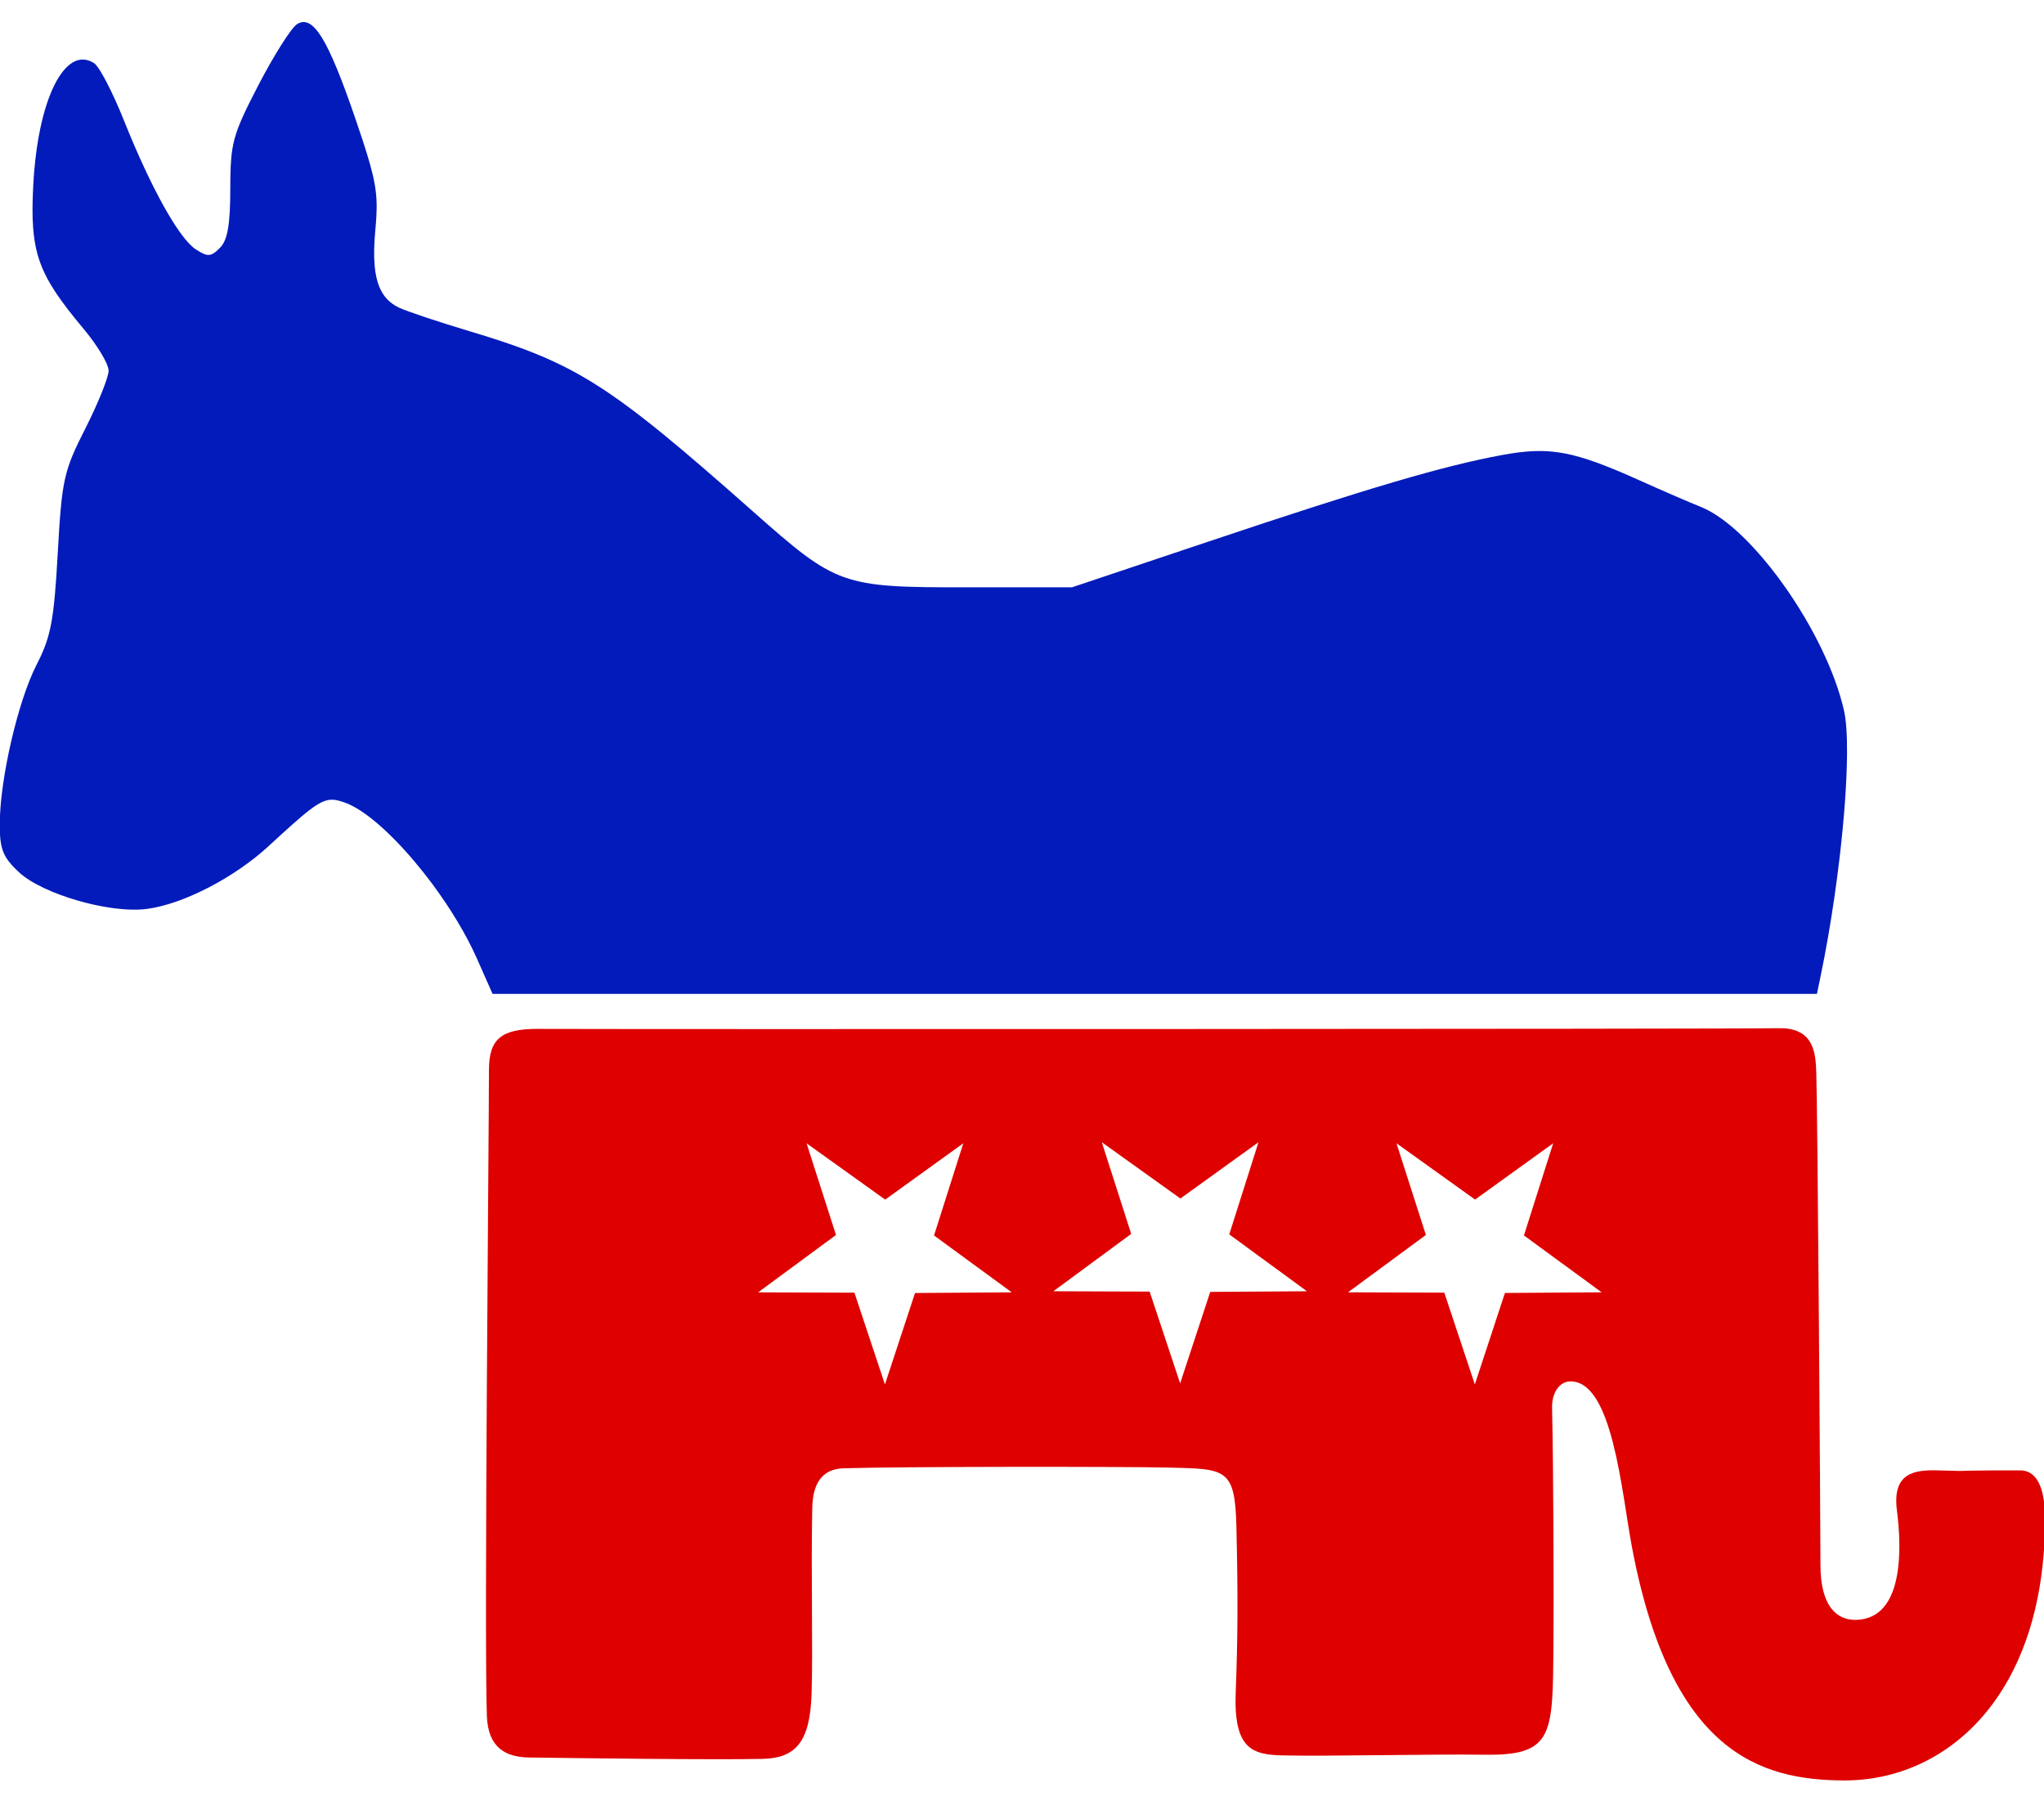 <?xml version="1.0" encoding="UTF-8" standalone="no"?>
<!-- Created with Inkscape (http://www.inkscape.org/) -->

<svg
   version="1.0"
   width="562.001"
   height="495.123"
   id="svg2"
   xml:space="preserve"
   xmlns="http://www.w3.org/2000/svg"
   xmlns:svg="http://www.w3.org/2000/svg"><defs
     id="defs4" /><g
     id="layer1"
     transform="matrix(0.763,0,0,0.763,113.982,103.531)"><path
       id="trunk"
       style="fill:#de0100;fill-opacity:1;fill-rule:evenodd;stroke:none"
       d="M 491.595 234.863 C 475.312 235.189 71.013 235.258 44.598 235.115 C 31.424 235.039 26.809 238.621 26.809 249.897 C 26.809 273.22 25.045 453.357 26.059 482.665 C 26.457 494.188 32.824 497.586 41.343 497.698 C 60.387 497.948 107.742 498.573 125.278 498.2 C 137.305 497.949 142.482 492.2 143.068 474.898 C 143.616 458.677 142.811 431.797 143.319 407.748 C 143.49 399.638 146.326 393.716 154.594 393.465 C 175.551 392.83 256.102 392.822 272.105 393.217 C 292.4 393.718 295.659 393.466 296.16 414.512 C 296.755 439.524 296.66 454.852 295.909 474.145 C 295.106 494.758 301.923 496.697 312.947 496.947 C 329.229 497.317 366.816 496.418 385.608 496.696 C 410.592 497.055 410.126 489.442 410.413 456.858 C 410.542 442.825 410.435 393.944 409.913 371.667 C 409.783 366.134 412.669 362.209 416.427 362.146 C 431.746 361.896 434.936 401.992 438.727 422.03 C 452.781 496.316 485.267 505.79 514.896 505.966 C 552.038 506.199 587.43 475.406 587.559 412.007 C 587.579 402.462 585.553 394.218 578.538 394.218 C 547.21 394.218 565.506 394.677 548.974 394.218 C 540.204 393.968 532.435 395.219 534.189 408.749 C 535.943 422.279 536.715 447.5 519.658 448.088 C 512.392 448.338 506.628 443.076 506.628 428.293 C 506.628 413.51 505.587 262.916 505.124 250.898 C 504.874 244.384 504.624 234.613 491.595 234.863 z M 247.649 275.952 L 275.981 296.246 L 304.126 275.952 L 293.58 309.168 L 321.579 329.665 L 286.728 329.901 L 275.886 362.864 L 264.892 329.79 L 230.195 329.665 L 258.25 308.992 L 247.649 275.952 z M 353.838 276.333 L 382.17 296.627 L 410.315 276.333 L 399.772 309.55 L 427.769 330.047 L 392.921 330.282 L 382.078 363.243 L 371.084 330.172 L 336.384 330.047 L 364.44 309.373 L 353.838 276.333 z M 141.267 276.346 L 169.599 296.638 L 197.744 276.346 L 187.199 309.563 L 215.198 330.059 L 180.347 330.295 L 169.504 363.256 L 158.513 330.185 L 123.813 330.059 L 151.869 309.383 L 141.267 276.346 z " /><path
       id="rect4483"
       d="m -40.176,-127.737 c -0.357,0.021 -0.716,0.094 -1.072,0.216 -0.356,0.123 -0.71,0.293 -1.068,0.514 -0.259,0.16 -0.584,0.456 -0.964,0.87 -0.761,0.826 -1.747,2.13 -2.879,3.789 -0.566,0.83 -1.168,1.747 -1.798,2.74 -1.261,1.986 -2.629,4.272 -4.033,6.732 -1.404,2.46 -2.841,5.093 -4.236,7.786 -1.174,2.267 -2.212,4.294 -3.132,6.137 -0.919,1.843 -1.719,3.505 -2.415,5.038 -0.696,1.533 -1.29,2.94 -1.793,4.276 -1.006,2.672 -1.656,5.065 -2.077,7.629 -0.632,3.846 -0.747,8.076 -0.757,14.225 -0.003,1.651 -0.016,3.182 -0.05,4.601 -0.034,1.419 -0.085,2.728 -0.153,3.934 -0.272,4.825 -0.836,8.029 -1.798,10.247 -0.24,0.554 -0.505,1.046 -0.798,1.487 -0.292,0.441 -0.612,0.829 -0.96,1.176 -0.404,0.404 -0.773,0.762 -1.122,1.068 -0.698,0.612 -1.31,1.026 -1.911,1.253 -0.3,0.113 -0.595,0.179 -0.901,0.198 -0.613,0.038 -1.26,-0.114 -2.019,-0.446 -0.379,-0.166 -0.788,-0.379 -1.235,-0.635 -0.446,-0.257 -0.931,-0.555 -1.464,-0.901 -0.378,-0.246 -0.771,-0.55 -1.181,-0.906 -0.818,-0.71 -1.694,-1.632 -2.622,-2.758 -1.393,-1.688 -2.904,-3.829 -4.497,-6.362 -1.062,-1.689 -2.161,-3.553 -3.289,-5.578 -2.257,-4.05 -4.629,-8.74 -7.047,-13.946 -2.419,-5.206 -4.883,-10.927 -7.322,-17.037 -2.024,-5.068 -4.243,-9.914 -6.187,-13.64 -1.458,-2.794 -2.762,-4.957 -3.713,-6.11 -0.317,-0.385 -0.598,-0.661 -0.829,-0.807 -0.329,-0.207 -0.655,-0.389 -0.982,-0.545 -0.327,-0.156 -0.653,-0.286 -0.978,-0.392 -0.325,-0.106 -0.651,-0.187 -0.973,-0.243 -1.612,-0.284 -3.189,0.042 -4.704,0.919 -0.606,0.351 -1.2,0.792 -1.784,1.316 -2.336,2.096 -4.481,5.542 -6.317,10.107 -0.918,2.282 -1.761,4.845 -2.51,7.656 -0.374,1.405 -0.728,2.872 -1.054,4.398 -0.98,4.578 -1.734,9.684 -2.217,15.217 -0.161,1.844 -0.294,3.733 -0.392,5.669 -0.23,4.523 -0.323,8.469 -0.212,12.022 0.037,1.184 0.1,2.325 0.185,3.429 0.255,3.314 0.735,6.301 1.51,9.152 0.258,0.95 0.548,1.885 0.874,2.812 0.977,2.781 2.267,5.488 3.943,8.314 0.558,0.942 1.161,1.895 1.807,2.87 2.584,3.9 5.889,8.122 10.071,13.117 2.467,2.947 4.712,6.107 6.34,8.827 0.407,0.68 0.776,1.336 1.099,1.951 0.972,1.844 1.539,3.345 1.541,4.231 0.005,2.362 -3.756,11.732 -8.363,20.822 -0.979,1.931 -1.848,3.666 -2.618,5.276 -0.77,1.611 -1.444,3.097 -2.037,4.528 -1.185,2.863 -2.045,5.508 -2.708,8.503 -1.327,5.989 -1.862,13.376 -2.604,26.68 -0.338,6.063 -0.661,10.982 -1.036,15.104 -0.376,4.122 -0.802,7.448 -1.347,10.328 -0.273,1.44 -0.575,2.764 -0.915,4.024 -0.34,1.26 -0.717,2.451 -1.14,3.618 -0.423,1.167 -0.896,2.313 -1.419,3.474 -0.524,1.161 -1.099,2.339 -1.739,3.582 -0.844,1.639 -1.684,3.516 -2.51,5.578 -0.825,2.063 -1.638,4.312 -2.42,6.691 -0.782,2.379 -1.535,4.887 -2.248,7.475 -0.713,2.588 -1.385,5.255 -2.005,7.944 -1.861,8.068 -3.249,16.352 -3.826,23.399 -0.096,1.175 -0.167,2.316 -0.216,3.416 -0.05,1.099 -0.077,2.157 -0.077,3.168 0,1.113 0.02,2.131 0.063,3.073 0.043,0.942 0.108,1.806 0.207,2.609 0.593,4.818 2.319,7.441 6.61,11.45 1.074,1.003 2.391,1.991 3.907,2.947 1.516,0.956 3.226,1.879 5.078,2.758 1.852,0.878 3.847,1.712 5.93,2.483 2.082,0.77 4.254,1.476 6.462,2.109 3.311,0.949 6.702,1.727 9.999,2.28 5.494,0.922 10.722,1.226 14.856,0.671 0.817,-0.11 1.654,-0.25 2.51,-0.419 1.711,-0.337 3.494,-0.791 5.326,-1.347 4.579,-1.39 9.466,-3.429 14.32,-5.939 1.941,-1.004 3.877,-2.083 5.786,-3.226 3.817,-2.287 7.523,-4.826 10.945,-7.534 1.711,-1.354 3.352,-2.752 4.898,-4.177 7.016,-6.467 11.628,-10.64 15.023,-13.198 1.697,-1.279 3.087,-2.155 4.326,-2.713 0.413,-0.186 0.81,-0.337 1.194,-0.455 0.768,-0.237 1.486,-0.342 2.203,-0.347 0.359,-0.002 0.719,0.016 1.081,0.063 0.363,0.046 0.731,0.119 1.108,0.207 0.756,0.177 1.555,0.431 2.438,0.739 0.85,0.296 1.736,0.683 2.659,1.154 0.923,0.471 1.881,1.022 2.866,1.654 0.984,0.632 1.993,1.343 3.028,2.122 4.139,3.119 8.636,7.368 13.126,12.315 1.122,1.237 2.246,2.517 3.361,3.835 1.116,1.317 2.223,2.671 3.321,4.055 1.098,1.384 2.185,2.797 3.253,4.236 6.412,8.629 12.194,18.109 16.118,26.982 l 5.583,12.621 H 266.73 505.357 l 1.316,-6.344 c 0.477,-2.301 0.94,-4.633 1.388,-6.989 0.448,-2.356 0.881,-4.737 1.298,-7.128 0.833,-4.782 1.6,-9.615 2.298,-14.424 0.698,-4.809 1.325,-9.593 1.874,-14.275 1.65,-14.046 2.602,-27.174 2.672,-37.305 0.011,-1.688 -0.002,-3.291 -0.041,-4.803 -0.038,-1.512 -0.099,-2.932 -0.189,-4.249 -0.179,-2.634 -0.465,-4.859 -0.861,-6.597 -0.402,-1.767 -0.88,-3.572 -1.433,-5.403 -0.552,-1.831 -1.177,-3.69 -1.865,-5.565 -1.378,-3.751 -3.016,-7.57 -4.857,-11.382 -0.921,-1.906 -1.894,-3.812 -2.911,-5.705 -1.016,-1.893 -2.078,-3.773 -3.177,-5.632 -2.197,-3.72 -4.541,-7.352 -6.984,-10.823 -3.664,-5.208 -7.543,-10.051 -11.454,-14.266 -1.304,-1.405 -2.612,-2.741 -3.916,-3.997 -3.912,-3.768 -7.798,-6.821 -11.468,-8.899 -0.612,-0.346 -1.217,-0.664 -1.816,-0.955 -0.599,-0.291 -1.191,-0.555 -1.775,-0.789 -4.035,-1.61 -13.907,-5.883 -21.94,-9.499 -2.981,-1.342 -5.725,-2.54 -8.277,-3.605 -2.552,-1.065 -4.912,-1.998 -7.128,-2.803 -2.216,-0.805 -4.286,-1.484 -6.259,-2.046 -1.972,-0.562 -3.847,-1.006 -5.668,-1.343 -4.554,-0.841 -8.785,-1.004 -13.41,-0.622 -0.925,0.076 -1.863,0.174 -2.825,0.293 -1.925,0.238 -3.938,0.56 -6.083,0.955 -2.637,0.486 -5.365,1.036 -8.232,1.663 -2.867,0.627 -5.872,1.331 -9.066,2.127 -6.388,1.591 -13.524,3.548 -21.791,5.984 -8.266,2.436 -17.663,5.348 -28.572,8.854 -5.455,1.753 -11.292,3.655 -17.551,5.718 -6.259,2.063 -12.942,4.286 -20.101,6.687 l -49.602,16.632 -38.066,0.018 c -5.625,0.003 -10.574,-0.005 -14.987,-0.072 -2.207,-0.034 -4.28,-0.079 -6.236,-0.149 -7.824,-0.279 -13.784,-0.899 -19.002,-2.253 -1.304,-0.339 -2.565,-0.721 -3.794,-1.158 -2.458,-0.874 -4.797,-1.956 -7.164,-3.298 -1.184,-0.671 -2.373,-1.406 -3.587,-2.212 -1.213,-0.807 -2.453,-1.686 -3.731,-2.64 -1.278,-0.955 -2.596,-1.989 -3.974,-3.105 C 135.03,59.974 133.591,58.778 132.078,57.489 129.052,54.912 125.724,51.975 121.949,48.631 115.465,42.888 109.605,37.749 104.245,33.126 98.885,28.502 94.026,24.395 89.528,20.725 78.285,11.55 69.325,5.092 60.613,0.056 57.129,-1.958 53.683,-3.744 50.146,-5.387 41.303,-9.495 31.888,-12.702 19.857,-16.309 c -2.824,-0.847 -5.658,-1.722 -8.363,-2.577 -2.705,-0.856 -5.28,-1.693 -7.588,-2.465 -2.308,-0.771 -4.351,-1.474 -5.984,-2.068 -1.633,-0.594 -2.854,-1.078 -3.533,-1.401 -0.478,-0.228 -0.937,-0.472 -1.374,-0.734 -3.06,-1.838 -5.132,-4.556 -6.326,-8.503 -0.341,-1.128 -0.611,-2.353 -0.811,-3.69 -0.1,-0.669 -0.182,-1.367 -0.248,-2.091 -0.329,-3.621 -0.234,-7.949 0.248,-13.112 0.154,-1.65 0.275,-3.161 0.356,-4.592 0.486,-8.581 -0.51,-14.128 -4.997,-27.784 -0.748,-2.276 -1.595,-4.778 -2.546,-7.557 -1.235,-3.609 -2.396,-6.903 -3.501,-9.9 -1.105,-2.996 -2.152,-5.692 -3.145,-8.106 -0.993,-2.414 -1.934,-4.545 -2.834,-6.407 -0.9,-1.862 -1.756,-3.458 -2.582,-4.799 -0.413,-0.67 -0.819,-1.275 -1.217,-1.82 -1.988,-2.729 -3.801,-3.925 -5.587,-3.821 z"
       style="fill:#031bbb;fill-opacity:1;stroke:none;stroke-width:83.054;stroke-linejoin:miter;stroke-miterlimit:4;stroke-dasharray:none;stroke-opacity:1" /></g></svg>

